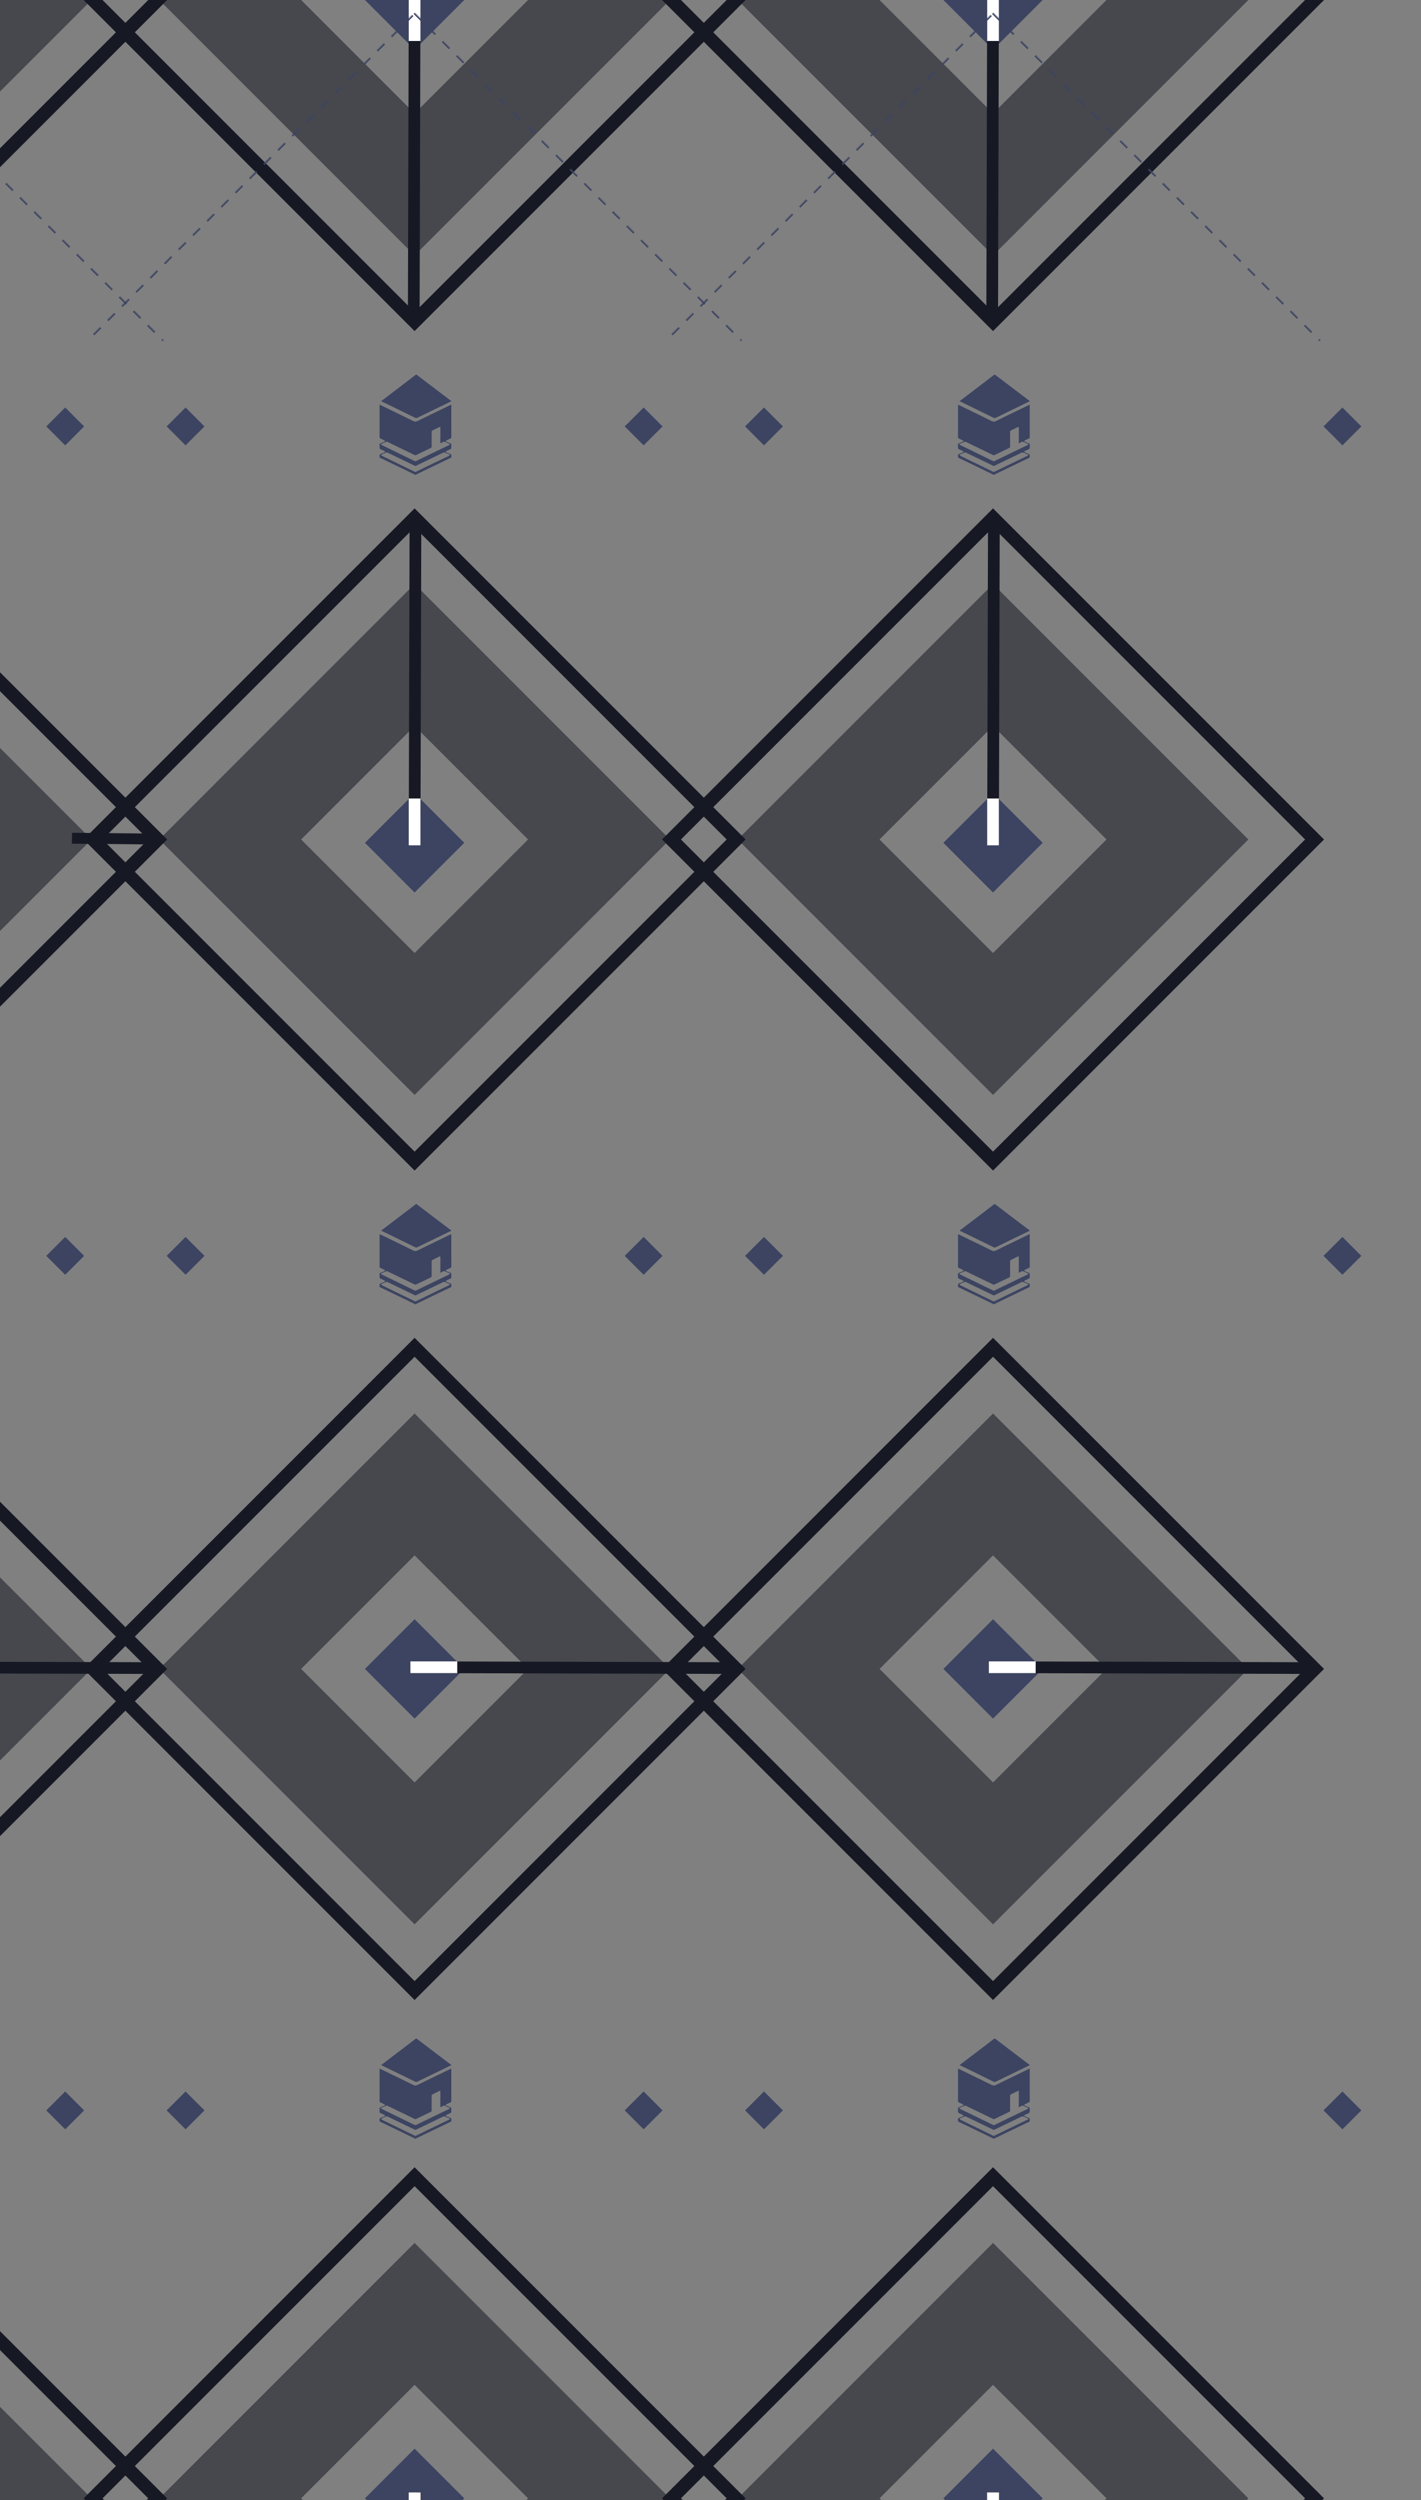 <?xml version="1.0" encoding="UTF-8"?>
<svg width="850px" height="1495px" viewBox="0 0 850 1495" version="1.1" xmlns="http://www.w3.org/2000/svg" xmlns:xlink="http://www.w3.org/1999/xlink">
    <rect x="0" y="0" width="850" height="1495" fill="#808080" stroke="none"/>
    <title>innovohydepark-bg-pattern-repeat-vertical-blue</title>
    <defs>
        <rect id="path-1" x="73" y="1080" width="350" height="350"></rect>
        <mask id="mask-2" maskContentUnits="userSpaceOnUse" maskUnits="objectBoundingBox" x="0" y="0" width="350" height="350" fill="white">
            <use xlink:href="#path-1"></use>
        </mask>
        <rect id="path-3" x="73" y="569" width="350" height="350"></rect>
        <mask id="mask-4" maskContentUnits="userSpaceOnUse" maskUnits="objectBoundingBox" x="0" y="0" width="350" height="350" fill="white">
            <use xlink:href="#path-3"></use>
        </mask>
        <rect id="path-5" x="73" y="73" width="350" height="350"></rect>
        <mask id="mask-6" maskContentUnits="userSpaceOnUse" maskUnits="objectBoundingBox" x="0" y="0" width="350" height="350" fill="white">
            <use xlink:href="#path-5"></use>
        </mask>
        <rect id="path-7" x="73" y="1080" width="350" height="350"></rect>
        <mask id="mask-8" maskContentUnits="userSpaceOnUse" maskUnits="objectBoundingBox" x="0" y="0" width="350" height="350" fill="white">
            <use xlink:href="#path-7"></use>
        </mask>
        <rect id="path-9" x="73" y="1080" width="350" height="350"></rect>
        <mask id="mask-10" maskContentUnits="userSpaceOnUse" maskUnits="objectBoundingBox" x="0" y="0" width="350" height="350" fill="white">
            <use xlink:href="#path-9"></use>
        </mask>
        <rect id="path-11" x="73" y="569" width="350" height="350"></rect>
        <mask id="mask-12" maskContentUnits="userSpaceOnUse" maskUnits="objectBoundingBox" x="0" y="0" width="350" height="350" fill="white">
            <use xlink:href="#path-11"></use>
        </mask>
        <rect id="path-13" x="73" y="73" width="350" height="350"></rect>
        <mask id="mask-14" maskContentUnits="userSpaceOnUse" maskUnits="objectBoundingBox" x="0" y="0" width="350" height="350" fill="white">
            <use xlink:href="#path-13"></use>
        </mask>
        <rect id="path-15" x="73" y="1080" width="350" height="350"></rect>
        <mask id="mask-16" maskContentUnits="userSpaceOnUse" maskUnits="objectBoundingBox" x="0" y="0" width="350" height="350" fill="white">
            <use xlink:href="#path-15"></use>
        </mask>
        <rect id="path-17" x="73" y="1080" width="350" height="350"></rect>
        <mask id="mask-18" maskContentUnits="userSpaceOnUse" maskUnits="objectBoundingBox" x="0" y="0" width="350" height="350" fill="white">
            <use xlink:href="#path-17"></use>
        </mask>
        <rect id="path-19" x="73" y="569" width="350" height="350"></rect>
        <mask id="mask-20" maskContentUnits="userSpaceOnUse" maskUnits="objectBoundingBox" x="0" y="0" width="350" height="350" fill="white">
            <use xlink:href="#path-19"></use>
        </mask>
        <rect id="path-21" x="73" y="73" width="350" height="350"></rect>
        <mask id="mask-22" maskContentUnits="userSpaceOnUse" maskUnits="objectBoundingBox" x="0" y="0" width="350" height="350" fill="white">
            <use xlink:href="#path-21"></use>
        </mask>
        <rect id="path-23" x="73" y="1080" width="350" height="350"></rect>
        <mask id="mask-24" maskContentUnits="userSpaceOnUse" maskUnits="objectBoundingBox" x="0" y="0" width="350" height="350" fill="white">
            <use xlink:href="#path-23"></use>
        </mask>
    </defs>
    <g id="innovohydepark-bg-pattern-repeat-vertical-blue" stroke="none" stroke-width="1" fill="none" fill-rule="evenodd">
        <g id="Group-5" transform="translate(-0, -1487)">
            <g id="Group-3">
                <use id="Rectangle-Copy-4" stroke="#F7D07C" mask="url(#mask-2)" stroke-width="2" stroke-dasharray="6" transform="translate(248, 1255) rotate(45) translate(-248, -1255) " xlink:href="#path-1"></use>
                <path d="M248,1376.691 L358.308,1487 L248,1597.309 L137.69,1487 L248,1376.691 Z" id="Combined-Shape" stroke-opacity="0.54" stroke="#161924" stroke-width="60"></path>
                <rect id="Rectangle-Copy-7" fill="#3C4462" transform="translate(248, 1487) rotate(45) translate(-248, -1487) " x="227" y="1466" width="42" height="42"></rect>
                <rect id="Rectangle-Copy-2" stroke="#161924" stroke-width="8" transform="translate(248, 1487) rotate(45) translate(-248, -1487) " x="112" y="1351" width="272" height="272"></rect>
                <g id="Group" transform="translate(248, 1581) rotate(180) translate(-248, -1581) translate(247, 1487)">
                    <polygon id="Line-Copy-5" fill="#161924" fill-rule="nonzero" points="-1.991 -3.009 5.009 -2.991 4.491 191.509 -2.509 191.491"></polygon>
                    <line x1="1" y1="167" x2="1" y2="188" id="Line-Copy-4" stroke="#FFFFFF" stroke-width="7" stroke-linecap="square"></line>
                </g>
            </g>
            <g id="Group-3" transform="translate(0, 1494)">
                <use id="Rectangle-Copy-3" stroke="#3C4462" mask="url(#mask-4)" stroke-width="2" stroke-dasharray="6" transform="translate(248, 744) rotate(45) translate(-248, -744) " xlink:href="#path-3"></use>
                <use id="Rectangle-Copy-15" stroke="#3C4462" mask="url(#mask-6)" stroke-width="2" stroke-dasharray="6" transform="translate(248, 248) rotate(45) translate(-248, -248) " xlink:href="#path-5"></use>
                <path d="M247.999,880.69 L358.309,991 L248,1101.308 L137.691,991 L247.999,880.69 Z" id="Combined-Shape" stroke-opacity="0.54" stroke="#161924" stroke-width="60"></path>
                <rect id="Rectangle-Copy" stroke="#161924" stroke-width="8" transform="translate(248, 991) rotate(45) translate(-248, -991) " x="112" y="855" width="272" height="272"></rect>
                <rect id="Rectangle-Copy-5" fill="#3C4462" transform="translate(248, 991) rotate(45) translate(-248, -991) " x="227" y="970" width="42" height="42"></rect>
                <g id="Group-2" transform="translate(343, 990) rotate(90) translate(-343, -990) translate(342, 896)">
                    <polygon id="Line-Copy-2" fill="#161924" fill-rule="nonzero" points="-1.991 -3.009 5.009 -2.991 4.491 191.509 -2.509 191.491"></polygon>
                    <line x1="1" y1="167" x2="1" y2="188" id="Line-Copy-3" stroke="#FFFFFF" stroke-width="7" stroke-linecap="square"></line>
                </g>
                <path d="M227.061,731 C227.659,731.28 228.206,731.529 228.747,731.791 C230.999,732.882 233.25,733.975 235.5,735.07 C239.394,736.967 243.306,738.831 247.169,740.791 C248.104,741.265 248.803,741.261 249.734,740.79 C253.336,738.97 256.989,737.25 260.62,735.488 C263.641,734.022 266.658,732.547 269.679,731.079 C269.747,731.046 269.83,731.044 269.957,731.016 L269.957,731.819 L269.957,731.819 C269.959,737.896 269.96,743.972 269.962,750.049 C269.962,750.214 270.013,750.389 269.971,750.541 C269.916,750.737 269.84,751.006 269.69,751.083 C268.783,751.551 267.849,751.966 266.935,752.418 C266.797,752.486 266.65,752.647 266.625,752.786 C266.609,752.873 266.795,753.045 266.925,753.101 C267.739,753.458 268.558,753.806 269.386,754.131 C269.812,754.299 270.05,754.491 269.98,755.032 C269.9,755.648 269.997,756.285 269.961,756.91 C269.95,757.11 269.81,757.393 269.646,757.478 C268.74,757.944 267.805,758.354 266.889,758.802 C266.766,758.863 266.597,759.052 266.619,759.138 C266.656,759.278 266.81,759.429 266.952,759.492 C267.827,759.876 268.709,760.246 269.596,760.601 C269.908,760.725 270.025,760.903 269.977,761.241 C269.938,761.516 269.924,761.81 269.98,762.079 C270.062,762.473 269.887,762.649 269.566,762.803 C265.927,764.546 262.292,766.294 258.658,768.046 C255.453,769.59 252.252,771.139 249.05,772.689 C248.845,772.789 248.651,772.912 248.495,773 C246.949,772.245 245.429,771.499 243.906,770.76 C240.837,769.271 237.767,767.787 234.696,766.302 C232.31,765.148 229.927,763.988 227.532,762.851 C227.144,762.667 226.94,762.457 227.06,762.02 C227.068,761.989 227.071,761.952 227.064,761.922 C226.821,760.966 227.292,760.53 228.159,760.277 C228.819,760.084 229.445,759.769 230.076,759.485 C230.205,759.427 230.384,759.253 230.369,759.16 C230.347,759.023 230.196,758.863 230.058,758.795 C229.159,758.35 228.24,757.943 227.349,757.483 C227.194,757.403 227.064,757.131 227.055,756.941 C227.022,756.25 227.076,755.554 227.034,754.864 C227.013,754.515 227.131,754.347 227.425,754.224 C228.277,753.869 229.129,753.514 229.97,753.136 C230.127,753.065 230.236,752.891 230.367,752.764 C230.237,752.639 230.127,752.473 229.973,752.395 C229.089,751.952 228.189,751.542 227.311,751.089 C227.175,751.019 227.043,750.786 227.043,750.628 C227.037,748.978 227.069,747.328 227.07,745.678 C227.072,741.088 227.065,736.498 227.061,731.908 L227.061,731 L227.061,731 Z M265.233,759.626 C263.548,760.416 261.881,761.245 260.205,762.055 C256.396,763.896 252.587,765.737 248.77,767.558 C248.585,767.646 248.281,767.625 248.09,767.534 C246.454,766.759 244.832,765.953 243.203,765.163 C239.396,763.317 235.59,761.469 231.773,759.644 C231.541,759.533 231.185,759.532 230.94,759.623 C230.138,759.922 229.355,760.274 228.578,760.633 C228.331,760.747 228.123,760.946 227.897,761.107 C228.111,761.275 228.304,761.486 228.543,761.605 C230.342,762.497 232.149,763.371 233.954,764.249 C238.292,766.36 242.631,768.47 246.97,770.579 C247.455,770.815 247.945,771.043 248.42,771.268 C248.584,771.21 248.712,771.178 248.828,771.121 C250.308,770.402 251.783,769.675 253.263,768.958 C256.938,767.176 260.613,765.395 264.29,763.619 C265.801,762.889 267.322,762.179 268.831,761.447 C268.942,761.393 269.089,761.21 269.067,761.13 C269.025,760.984 268.895,760.813 268.758,760.752 C267.854,760.35 266.947,759.955 266.023,759.606 C265.792,759.518 265.455,759.522 265.233,759.626 Z M262.861,744.358 C261.422,745.054 259.985,745.753 258.567,746.49 C258.384,746.585 258.215,746.903 258.213,747.118 C258.198,750.156 258.219,753.194 258.209,756.232 C258.208,756.412 258.06,756.665 257.905,756.757 C257.44,757.033 256.938,757.247 256.449,757.483 C253.883,758.723 251.319,759.967 248.745,761.189 C248.573,761.271 248.295,761.244 248.11,761.165 C247.566,760.931 247.046,760.641 246.512,760.383 C241.577,757.991 236.641,755.599 231.701,753.218 C231.528,753.134 231.267,753.096 231.097,753.163 C230.103,753.558 229.12,753.985 228.142,754.42 C228.033,754.469 227.915,754.639 227.916,754.751 C227.917,754.863 228.042,755.005 228.15,755.076 C228.298,755.174 228.486,755.208 228.648,755.286 C232.649,757.226 236.65,759.166 240.649,761.111 L245.619,763.538 C246.448,763.941 247.278,764.343 248.109,764.741 C248.3,764.833 248.611,764.829 248.804,764.737 C250.721,763.827 252.624,762.887 254.534,761.96 C257.602,760.47 260.669,758.979 263.741,757.498 C265.431,756.684 267.133,755.895 268.822,755.08 C268.941,755.022 269.091,754.818 269.067,754.721 C269.034,754.582 268.875,754.431 268.733,754.367 C267.845,753.971 266.942,753.609 266.057,753.209 C265.736,753.064 265.473,753.088 265.171,753.254 C264.625,753.553 264.06,753.817 263.446,754.125 C263.416,753.996 263.39,753.934 263.39,753.873 C263.398,752.487 263.412,751.101 263.419,749.715 C263.426,748.08 263.429,746.445 263.43,744.811 C263.43,744.364 263.22,744.185 262.861,744.358 Z M249.29,713.144 C253.285,716.193 257.288,719.233 261.293,722.27 C264.141,724.43 266.995,726.581 269.845,728.739 C269.893,728.774 269.925,728.832 270,728.923 C269.302,729.269 268.638,729.602 267.971,729.926 C264.734,731.498 261.495,733.068 258.257,734.637 C255.401,736.022 252.538,737.392 249.694,738.801 C249.197,739.047 248.824,739.077 248.306,738.821 C243.726,736.551 239.13,734.316 234.535,732.077 C232.456,731.064 230.37,730.066 228.288,729.06 C228.206,729.02 228.131,728.963 228,728.881 C228.765,728.303 229.49,727.758 230.212,727.209 C234.875,723.661 239.539,720.113 244.2,716.562 C245.693,715.426 247.186,714.289 248.666,713.135 C248.909,712.946 249.05,712.961 249.29,713.144 Z" id="Combined-Shape" fill="#3C4462"></path>
                <path d="M227.061,235 C227.659,235.28 228.206,235.529 228.747,235.791 C230.999,236.882 233.25,237.975 235.5,239.07 C239.394,240.967 243.306,242.831 247.169,244.791 C248.104,245.265 248.803,245.261 249.734,244.79 C253.336,242.97 256.989,241.25 260.62,239.488 C263.641,238.022 266.658,236.547 269.679,235.079 C269.747,235.046 269.83,235.044 269.957,235.016 L269.957,235.819 L269.957,235.819 C269.959,241.896 269.96,247.972 269.962,254.049 C269.962,254.214 270.013,254.389 269.971,254.541 C269.916,254.737 269.84,255.006 269.69,255.083 C268.783,255.551 267.849,255.966 266.935,256.418 C266.797,256.486 266.65,256.647 266.625,256.786 C266.609,256.873 266.795,257.045 266.925,257.101 C267.739,257.458 268.558,257.806 269.386,258.131 C269.812,258.299 270.05,258.491 269.98,259.032 C269.9,259.648 269.997,260.285 269.961,260.91 C269.95,261.11 269.81,261.393 269.646,261.478 C268.74,261.944 267.805,262.354 266.889,262.802 C266.766,262.863 266.597,263.052 266.619,263.138 C266.656,263.278 266.81,263.429 266.952,263.492 C267.827,263.876 268.709,264.246 269.596,264.601 C269.908,264.725 270.025,264.903 269.977,265.241 C269.938,265.516 269.924,265.81 269.98,266.079 C270.062,266.473 269.887,266.649 269.566,266.803 C265.927,268.546 262.292,270.294 258.658,272.046 C255.453,273.59 252.252,275.139 249.05,276.689 C248.845,276.789 248.651,276.912 248.495,277 C246.949,276.245 245.429,275.499 243.906,274.76 C240.837,273.271 237.767,271.787 234.696,270.302 C232.31,269.148 229.927,267.988 227.532,266.851 C227.144,266.667 226.94,266.457 227.06,266.02 C227.068,265.989 227.071,265.952 227.064,265.922 C226.821,264.966 227.292,264.53 228.159,264.277 C228.819,264.084 229.445,263.769 230.076,263.485 C230.205,263.427 230.384,263.253 230.369,263.16 C230.347,263.023 230.196,262.863 230.058,262.795 C229.159,262.35 228.24,261.943 227.349,261.483 C227.194,261.403 227.064,261.131 227.055,260.941 C227.022,260.25 227.076,259.554 227.034,258.864 C227.013,258.515 227.131,258.347 227.425,258.224 C228.277,257.869 229.129,257.514 229.97,257.136 C230.127,257.065 230.236,256.891 230.367,256.764 C230.237,256.639 230.127,256.473 229.973,256.395 C229.089,255.952 228.189,255.542 227.311,255.089 C227.175,255.019 227.043,254.786 227.043,254.628 C227.037,252.978 227.069,251.328 227.07,249.678 C227.072,245.088 227.065,240.498 227.061,235.908 L227.061,235 L227.061,235 Z M265.233,263.626 C263.548,264.416 261.881,265.245 260.205,266.055 C256.396,267.896 252.587,269.737 248.77,271.558 C248.585,271.646 248.281,271.625 248.09,271.534 C246.454,270.759 244.832,269.953 243.203,269.163 C239.396,267.317 235.59,265.469 231.773,263.644 C231.541,263.533 231.185,263.532 230.94,263.623 C230.138,263.922 229.355,264.274 228.578,264.633 C228.331,264.747 228.123,264.946 227.897,265.107 C228.111,265.275 228.304,265.486 228.543,265.605 C230.342,266.497 232.149,267.371 233.954,268.249 C238.292,270.36 242.631,272.47 246.97,274.579 C247.455,274.815 247.945,275.043 248.42,275.268 C248.584,275.21 248.712,275.178 248.828,275.121 C250.308,274.402 251.783,273.675 253.263,272.958 C256.938,271.176 260.613,269.395 264.29,267.619 C265.801,266.889 267.322,266.179 268.831,265.447 C268.942,265.393 269.089,265.21 269.067,265.13 C269.025,264.984 268.895,264.813 268.758,264.752 C267.854,264.35 266.947,263.955 266.023,263.606 C265.792,263.518 265.455,263.522 265.233,263.626 Z M262.861,248.358 C261.422,249.054 259.985,249.753 258.567,250.49 C258.384,250.585 258.215,250.903 258.213,251.118 C258.198,254.156 258.219,257.194 258.209,260.232 C258.208,260.412 258.06,260.665 257.905,260.757 C257.44,261.033 256.938,261.247 256.449,261.483 C253.883,262.723 251.319,263.967 248.745,265.189 C248.573,265.271 248.295,265.244 248.11,265.165 C247.566,264.931 247.046,264.641 246.512,264.383 C241.577,261.991 236.641,259.599 231.701,257.218 C231.528,257.134 231.267,257.096 231.097,257.163 C230.103,257.558 229.12,257.985 228.142,258.42 C228.033,258.469 227.915,258.639 227.916,258.751 C227.917,258.863 228.042,259.005 228.15,259.076 C228.298,259.174 228.486,259.208 228.648,259.286 C232.649,261.226 236.65,263.166 240.649,265.111 L245.619,267.538 C246.448,267.941 247.278,268.343 248.109,268.741 C248.3,268.833 248.611,268.829 248.804,268.737 C250.721,267.827 252.624,266.887 254.534,265.96 C257.602,264.47 260.669,262.979 263.741,261.498 C265.431,260.684 267.133,259.895 268.822,259.08 C268.941,259.022 269.091,258.818 269.067,258.721 C269.034,258.582 268.875,258.431 268.733,258.367 C267.845,257.971 266.942,257.609 266.057,257.209 C265.736,257.064 265.473,257.088 265.171,257.254 C264.625,257.553 264.06,257.817 263.446,258.125 C263.416,257.996 263.39,257.934 263.39,257.873 C263.398,256.487 263.412,255.101 263.419,253.715 C263.426,252.08 263.429,250.445 263.43,248.811 C263.43,248.364 263.22,248.185 262.861,248.358 Z M249.29,217.144 C253.285,220.193 257.288,223.233 261.293,226.27 C264.141,228.43 266.995,230.581 269.845,232.739 C269.893,232.774 269.925,232.832 270,232.923 C269.302,233.269 268.638,233.602 267.971,233.926 C264.734,235.498 261.495,237.068 258.257,238.637 C255.401,240.022 252.538,241.392 249.694,242.801 C249.197,243.047 248.824,243.077 248.306,242.821 C243.726,240.551 239.13,238.316 234.535,236.077 C232.456,235.064 230.37,234.066 228.288,233.06 C228.206,233.02 228.131,232.963 228,232.881 C228.765,232.303 229.49,231.758 230.212,231.209 C234.875,227.661 239.539,224.113 244.2,220.562 C245.693,219.426 247.186,218.289 248.666,217.135 C248.909,216.946 249.05,216.961 249.29,217.144 Z" id="Combined-Shape-Copy-2" fill="#3C4462"></path>
                <rect id="Rectangle-Copy-9" fill="#3C4462" transform="translate(457, 744) rotate(45) translate(-457, -744) " x="449" y="736" width="16" height="16"></rect>
                <rect id="Rectangle-Copy-16" fill="#3C4462" transform="translate(457, 248) rotate(45) translate(-457, -248) " x="449" y="240" width="16" height="16"></rect>
                <rect id="Rectangle-Copy-14" fill="#3C4462" transform="translate(39, 744) rotate(45) translate(-39, -744) " x="31" y="736" width="16" height="16"></rect>
                <rect id="Rectangle-Copy-17" fill="#3C4462" transform="translate(39, 248) rotate(45) translate(-39, -248) " x="31" y="240" width="16" height="16"></rect>
                <use id="Rectangle-Copy-4" stroke="#3C4462" mask="url(#mask-8)" stroke-width="2" stroke-dasharray="6" transform="translate(248, 1255) rotate(45) translate(-248, -1255) " xlink:href="#path-7"></use>
                <rect id="Rectangle" stroke="#161924" stroke-width="8" transform="translate(248, 495) rotate(45) translate(-248, -495) " x="112" y="359" width="272" height="272"></rect>
                <path d="M248,384.691 L358.308,495 L248,605.309 L137.69,495 L248,384.691 Z" id="Combined-Shape" stroke-opacity="0.54" stroke="#161924" stroke-width="60"></path>
                <path d="M227.061,1230 C227.659,1230.28 228.206,1230.529 228.747,1230.791 C230.999,1231.882 233.25,1232.975 235.5,1234.07 C239.394,1235.967 243.306,1237.831 247.169,1239.791 C248.104,1240.265 248.803,1240.261 249.734,1239.79 C253.336,1237.97 256.989,1236.25 260.62,1234.488 C263.641,1233.022 266.658,1231.547 269.679,1230.079 C269.747,1230.046 269.83,1230.044 269.957,1230.016 L269.957,1230.819 L269.957,1230.819 C269.959,1236.896 269.96,1242.972 269.962,1249.049 C269.962,1249.214 270.013,1249.389 269.971,1249.541 C269.916,1249.737 269.84,1250.006 269.69,1250.083 C268.783,1250.551 267.849,1250.966 266.935,1251.418 C266.797,1251.486 266.65,1251.647 266.625,1251.786 C266.609,1251.873 266.795,1252.045 266.925,1252.101 C267.739,1252.458 268.558,1252.806 269.386,1253.131 C269.812,1253.299 270.05,1253.491 269.98,1254.032 C269.9,1254.648 269.997,1255.285 269.961,1255.91 C269.95,1256.11 269.81,1256.393 269.646,1256.478 C268.74,1256.944 267.805,1257.354 266.889,1257.803 C266.766,1257.863 266.597,1258.052 266.619,1258.138 C266.656,1258.277 266.81,1258.429 266.952,1258.492 C267.827,1258.876 268.709,1259.246 269.596,1259.601 C269.908,1259.725 270.025,1259.903 269.977,1260.241 C269.938,1260.516 269.924,1260.81 269.98,1261.079 C270.062,1261.473 269.887,1261.649 269.566,1261.803 C265.927,1263.546 262.292,1265.294 258.658,1267.046 C255.453,1268.59 252.252,1270.139 249.05,1271.689 C248.845,1271.789 248.651,1271.912 248.495,1272 C246.949,1271.245 245.429,1270.499 243.906,1269.76 C240.837,1268.271 237.767,1266.787 234.696,1265.302 C232.31,1264.148 229.927,1262.988 227.532,1261.851 C227.144,1261.667 226.94,1261.457 227.06,1261.02 C227.068,1260.989 227.071,1260.952 227.064,1260.922 C226.821,1259.966 227.292,1259.53 228.159,1259.277 C228.819,1259.084 229.445,1258.769 230.076,1258.485 C230.205,1258.427 230.384,1258.253 230.369,1258.16 C230.347,1258.023 230.196,1257.863 230.058,1257.795 C229.159,1257.35 228.24,1256.943 227.349,1256.483 C227.194,1256.403 227.064,1256.131 227.055,1255.941 C227.022,1255.25 227.076,1254.554 227.034,1253.864 C227.013,1253.515 227.131,1253.347 227.425,1253.224 C228.277,1252.869 229.129,1252.514 229.97,1252.136 C230.127,1252.065 230.236,1251.891 230.367,1251.764 C230.237,1251.639 230.127,1251.473 229.973,1251.395 C229.089,1250.952 228.189,1250.542 227.311,1250.089 C227.175,1250.019 227.043,1249.786 227.043,1249.628 C227.037,1247.978 227.069,1246.328 227.07,1244.678 C227.072,1240.088 227.065,1235.498 227.061,1230.908 L227.061,1230 L227.061,1230 Z M265.233,1258.626 C263.548,1259.416 261.881,1260.245 260.205,1261.055 C256.396,1262.896 252.587,1264.737 248.77,1266.558 C248.585,1266.646 248.281,1266.625 248.09,1266.534 C246.454,1265.759 244.832,1264.953 243.203,1264.163 C239.396,1262.317 235.59,1260.469 231.773,1258.644 C231.541,1258.533 231.185,1258.532 230.94,1258.623 C230.138,1258.921 229.355,1259.274 228.578,1259.633 C228.331,1259.747 228.123,1259.946 227.897,1260.107 C228.111,1260.275 228.304,1260.486 228.543,1260.605 C230.342,1261.497 232.149,1262.371 233.954,1263.249 C238.292,1265.36 242.631,1267.47 246.97,1269.579 C247.455,1269.815 247.945,1270.043 248.42,1270.268 C248.584,1270.21 248.712,1270.178 248.828,1270.121 C250.308,1269.402 251.783,1268.675 253.263,1267.958 C256.938,1266.176 260.613,1264.395 264.29,1262.619 C265.801,1261.889 267.322,1261.179 268.831,1260.447 C268.942,1260.393 269.089,1260.21 269.067,1260.13 C269.025,1259.984 268.895,1259.813 268.758,1259.752 C267.854,1259.35 266.947,1258.955 266.023,1258.606 C265.792,1258.518 265.455,1258.522 265.233,1258.626 Z M262.861,1243.358 C261.422,1244.054 259.985,1244.753 258.567,1245.49 C258.384,1245.585 258.215,1245.903 258.213,1246.118 C258.198,1249.156 258.219,1252.194 258.209,1255.232 C258.208,1255.412 258.06,1255.665 257.905,1255.757 C257.44,1256.033 256.938,1256.247 256.449,1256.483 C253.883,1257.723 251.319,1258.967 248.745,1260.189 C248.573,1260.271 248.295,1260.244 248.11,1260.165 C247.566,1259.931 247.046,1259.641 246.512,1259.383 C241.577,1256.991 236.641,1254.599 231.701,1252.218 C231.528,1252.134 231.267,1252.096 231.097,1252.163 C230.103,1252.558 229.12,1252.985 228.142,1253.42 C228.033,1253.469 227.915,1253.639 227.916,1253.751 C227.917,1253.863 228.042,1254.005 228.15,1254.076 C228.298,1254.174 228.486,1254.208 228.648,1254.286 C232.649,1256.226 236.65,1258.166 240.649,1260.111 L245.619,1262.538 C246.448,1262.941 247.278,1263.343 248.109,1263.741 C248.3,1263.833 248.611,1263.829 248.804,1263.737 C250.721,1262.827 252.624,1261.887 254.534,1260.96 C257.602,1259.47 260.669,1257.979 263.741,1256.498 C265.431,1255.684 267.133,1254.895 268.822,1254.08 C268.941,1254.022 269.091,1253.818 269.067,1253.721 C269.034,1253.582 268.875,1253.431 268.733,1253.367 C267.845,1252.971 266.942,1252.609 266.057,1252.209 C265.736,1252.064 265.473,1252.088 265.171,1252.254 C264.625,1252.553 264.06,1252.817 263.446,1253.125 C263.416,1252.996 263.39,1252.934 263.39,1252.873 C263.398,1251.487 263.412,1250.101 263.419,1248.715 C263.426,1247.08 263.429,1245.445 263.43,1243.811 C263.43,1243.364 263.22,1243.185 262.861,1243.358 Z M249.29,1212.144 C253.285,1215.193 257.288,1218.233 261.293,1221.27 C264.141,1223.43 266.995,1225.581 269.845,1227.739 C269.893,1227.774 269.925,1227.832 270,1227.923 C269.302,1228.269 268.638,1228.602 267.971,1228.926 C264.734,1230.498 261.495,1232.068 258.257,1233.637 C255.401,1235.022 252.538,1236.392 249.694,1237.801 C249.197,1238.047 248.824,1238.077 248.306,1237.821 C243.726,1235.551 239.13,1233.316 234.535,1231.077 C232.456,1230.064 230.37,1229.066 228.288,1228.06 C228.206,1228.02 228.131,1227.963 228,1227.881 C228.765,1227.303 229.49,1226.758 230.212,1226.209 C234.875,1222.661 239.539,1219.113 244.2,1215.562 C245.693,1214.426 247.186,1213.289 248.666,1212.135 C248.909,1211.946 249.05,1211.961 249.29,1212.144 Z" id="Combined-Shape-Copy" fill="#3C4462"></path>
                <path d="M248,1376.691 L358.308,1487 L248,1597.309 L137.69,1487 L248,1376.691 Z" id="Combined-Shape" stroke-opacity="0.54" stroke="#161924" stroke-width="60"></path>
                <rect id="Rectangle-Copy-6" fill="#3C4462" transform="translate(248, 497) rotate(45) translate(-248, -497) " x="227" y="476" width="42" height="42"></rect>
                <rect id="Rectangle-Copy-7" fill="#3C4462" transform="translate(248, 1487) rotate(45) translate(-248, -1487) " x="227" y="1466" width="42" height="42"></rect>
                <rect id="Rectangle-Copy-8" fill="#3C4462" transform="translate(457, 1255) rotate(45) translate(-457, -1255) " x="449" y="1247" width="16" height="16"></rect>
                <rect id="Rectangle-Copy-13" fill="#3C4462" transform="translate(39, 1255) rotate(45) translate(-39, -1255) " x="31" y="1247" width="16" height="16"></rect>
                <rect id="Rectangle-Copy-2" stroke="#161924" stroke-width="8" transform="translate(248, 1487) rotate(45) translate(-248, -1487) " x="112" y="1351" width="272" height="272"></rect>
                <polygon id="Line" fill="#161924" fill-rule="nonzero" points="245.009 303.991 252.009 304.009 251.491 498.509 244.491 498.491"></polygon>
                <line x1="248" y1="474" x2="248" y2="495" id="Line-Copy" stroke="#FFFFFF" stroke-width="7" stroke-linecap="square"></line>
                <g id="Group" transform="translate(248, 1581) rotate(180) translate(-248, -1581) translate(247, 1487)" stroke-linecap="square" stroke-width="7">
                    <line x1="1.5" y1="0.5" x2="1" y2="188" id="Line-Copy-5" stroke="#F6D07B"></line>
                    <line x1="1" y1="167" x2="1" y2="188" id="Line-Copy-4" stroke="#FFFFFF"></line>
                </g>
            </g>
        </g>
        <g id="Group-5-Copy" transform="translate(-346, -1487)">
            <g id="Group-3">
                <use id="Rectangle-Copy-4" stroke="#F7D07C" mask="url(#mask-10)" stroke-width="2" stroke-dasharray="6" transform="translate(248, 1255) rotate(45) translate(-248, -1255) " xlink:href="#path-9"></use>
                <path d="M248,1376.691 L358.308,1487 L248,1597.309 L137.69,1487 L248,1376.691 Z" id="Combined-Shape" stroke-opacity="0.54" stroke="#161924" stroke-width="60"></path>
                <rect id="Rectangle-Copy-2" stroke="#161924" stroke-width="8" transform="translate(248, 1487) rotate(45) translate(-248, -1487) " x="112" y="1351" width="272" height="272"></rect>
            </g>
            <g id="Group-3" transform="translate(0, 1494)">
                <use id="Rectangle-Copy-3" stroke="#3C4462" mask="url(#mask-12)" stroke-width="2" stroke-dasharray="6" transform="translate(248, 744) rotate(45) translate(-248, -744) " xlink:href="#path-11"></use>
                <use id="Rectangle-Copy-15" stroke="#3C4462" mask="url(#mask-14)" stroke-width="2" stroke-dasharray="6" transform="translate(248, 248) rotate(45) translate(-248, -248) " xlink:href="#path-13"></use>
                <path d="M247.999,880.69 L358.309,991 L248,1101.308 L137.691,991 L247.999,880.69 Z" id="Combined-Shape" stroke-opacity="0.54" stroke="#161924" stroke-width="60"></path>
                <rect id="Rectangle-Copy" stroke="#161924" stroke-width="8" transform="translate(248, 991) rotate(45) translate(-248, -991) " x="112" y="855" width="272" height="272"></rect>
                <g id="Group-2" transform="translate(343, 990) rotate(90) translate(-343, -990) translate(342, 896)" fill="#161924" fill-rule="nonzero">
                    <polygon id="Line-Copy-2" points="-1.991 -3.009 5.009 -2.991 4.491 191.509 -2.509 191.491"></polygon>
                </g>
                <rect id="Rectangle-Copy-9" fill="#3C4462" transform="translate(457, 744) rotate(45) translate(-457, -744) " x="449" y="736" width="16" height="16"></rect>
                <rect id="Rectangle-Copy-16" fill="#3C4462" transform="translate(457, 248) rotate(45) translate(-457, -248) " x="449" y="240" width="16" height="16"></rect>
                <use id="Rectangle-Copy-4" stroke="#3C4462" mask="url(#mask-16)" stroke-width="2" stroke-dasharray="6" transform="translate(248, 1255) rotate(45) translate(-248, -1255) " xlink:href="#path-15"></use>
                <rect id="Rectangle" stroke="#161924" stroke-width="8" transform="translate(248, 495) rotate(45) translate(-248, -495) " x="112" y="359" width="272" height="272"></rect>
                <rect id="Rectangle-Copy-10" stroke-opacity="0.54" stroke="#161924" stroke-width="60" transform="translate(248, 495) rotate(45) translate(-248, -495) " x="170" y="417" width="156" height="156"></rect>
                <polygon id="Line-2-Copy" fill="#161924" fill-rule="nonzero" points="389 497.513 389.1 491 438 491.487 437.9 498"></polygon>
                <path d="M248,1376.691 L358.308,1487 L248,1597.309 L137.69,1487 L248,1376.691 Z" id="Combined-Shape" stroke-opacity="0.54" stroke="#161924" stroke-width="60"></path>
                <rect id="Rectangle-Copy-8" fill="#3C4462" transform="translate(457, 1255) rotate(45) translate(-457, -1255) " x="449" y="1247" width="16" height="16"></rect>
                <rect id="Rectangle-Copy-2" stroke="#161924" stroke-width="8" transform="translate(248, 1487) rotate(45) translate(-248, -1487) " x="112" y="1351" width="272" height="272"></rect>
            </g>
        </g>
        <g id="Group-5-Copy-2" transform="translate(346, -1487)">
            <g id="Group-3">
                <use id="Rectangle-Copy-4" stroke="#F7D07C" mask="url(#mask-18)" stroke-width="2" stroke-dasharray="6" transform="translate(248, 1255) rotate(45) translate(-248, -1255) " xlink:href="#path-17"></use>
                <path d="M248,1376.691 L358.308,1487 L248,1597.309 L137.69,1487 L248,1376.691 Z" id="Combined-Shape" stroke-opacity="0.54" stroke="#161924" stroke-width="60"></path>
                <rect id="Rectangle-Copy-7" fill="#3C4462" transform="translate(248, 1487) rotate(45) translate(-248, -1487) " x="227" y="1466" width="42" height="42"></rect>
                <rect id="Rectangle-Copy-2" stroke="#161924" stroke-width="8" transform="translate(248, 1487) rotate(45) translate(-248, -1487) " x="112" y="1351" width="272" height="272"></rect>
                <g id="Group" transform="translate(248, 1581) rotate(180) translate(-248, -1581) translate(247, 1487)">
                    <polygon id="Line-Copy-5" fill="#161924" fill-rule="nonzero" points="-1.991 -3.009 5.009 -2.991 4.491 191.509 -2.509 191.491"></polygon>
                    <line x1="1" y1="167" x2="1" y2="188" id="Line-Copy-4" stroke="#FFFFFF" stroke-width="7" stroke-linecap="square"></line>
                </g>
            </g>
            <g id="Group-3" transform="translate(0, 1494)">
                <use id="Rectangle-Copy-3" stroke="#3C4462" mask="url(#mask-20)" stroke-width="2" stroke-dasharray="6" transform="translate(248, 744) rotate(45) translate(-248, -744) " xlink:href="#path-19"></use>
                <use id="Rectangle-Copy-15" stroke="#3C4462" mask="url(#mask-22)" stroke-width="2" stroke-dasharray="6" transform="translate(248, 248) rotate(45) translate(-248, -248) " xlink:href="#path-21"></use>
                <path d="M247.999,880.69 L358.309,991 L248,1101.308 L137.691,991 L247.999,880.69 Z" id="Combined-Shape" stroke-opacity="0.54" stroke="#161924" stroke-width="60"></path>
                <rect id="Rectangle-Copy" stroke="#161924" stroke-width="8" transform="translate(248, 991) rotate(45) translate(-248, -991) " x="112" y="855" width="272" height="272"></rect>
                <rect id="Rectangle-Copy-5" fill="#3C4462" transform="translate(248, 991) rotate(45) translate(-248, -991) " x="227" y="970" width="42" height="42"></rect>
                <g id="Group-2" transform="translate(343, 990) rotate(90) translate(-343, -990) translate(342, 896)">
                    <polygon id="Line-Copy-2" fill="#161924" fill-rule="nonzero" points="-1.991 -3.009 5.009 -2.991 4.491 191.509 -2.509 191.491"></polygon>
                    <line x1="1" y1="167" x2="1" y2="188" id="Line-Copy-3" stroke="#FFFFFF" stroke-width="7" stroke-linecap="square"></line>
                </g>
                <path d="M227.061,731 C227.659,731.28 228.206,731.529 228.747,731.791 C230.999,732.882 233.25,733.975 235.5,735.07 C239.394,736.967 243.306,738.831 247.169,740.791 C248.104,741.265 248.803,741.261 249.734,740.79 C253.336,738.97 256.989,737.25 260.62,735.488 C263.641,734.022 266.658,732.547 269.679,731.079 C269.747,731.046 269.83,731.044 269.957,731.016 L269.957,731.819 L269.957,731.819 C269.959,737.896 269.96,743.972 269.962,750.049 C269.962,750.214 270.013,750.389 269.971,750.541 C269.916,750.737 269.84,751.006 269.69,751.083 C268.783,751.551 267.849,751.966 266.935,752.418 C266.797,752.486 266.65,752.647 266.625,752.786 C266.609,752.873 266.795,753.045 266.925,753.101 C267.739,753.458 268.558,753.806 269.386,754.131 C269.812,754.299 270.05,754.491 269.98,755.032 C269.9,755.648 269.997,756.285 269.961,756.91 C269.95,757.11 269.81,757.393 269.646,757.478 C268.74,757.944 267.805,758.354 266.889,758.802 C266.766,758.863 266.597,759.052 266.619,759.138 C266.656,759.278 266.81,759.429 266.952,759.492 C267.827,759.876 268.709,760.246 269.596,760.601 C269.908,760.725 270.025,760.903 269.977,761.241 C269.938,761.516 269.924,761.81 269.98,762.079 C270.062,762.473 269.887,762.649 269.566,762.803 C265.927,764.546 262.292,766.294 258.658,768.046 C255.453,769.59 252.252,771.139 249.05,772.689 C248.845,772.789 248.651,772.912 248.495,773 C246.949,772.245 245.429,771.499 243.906,770.76 C240.837,769.271 237.767,767.787 234.696,766.302 C232.31,765.148 229.927,763.988 227.532,762.851 C227.144,762.667 226.94,762.457 227.06,762.02 C227.068,761.989 227.071,761.952 227.064,761.922 C226.821,760.966 227.292,760.53 228.159,760.277 C228.819,760.084 229.445,759.769 230.076,759.485 C230.205,759.427 230.384,759.253 230.369,759.16 C230.347,759.023 230.196,758.863 230.058,758.795 C229.159,758.35 228.24,757.943 227.349,757.483 C227.194,757.403 227.064,757.131 227.055,756.941 C227.022,756.25 227.076,755.554 227.034,754.864 C227.013,754.515 227.131,754.347 227.425,754.224 C228.277,753.869 229.129,753.514 229.97,753.136 C230.127,753.065 230.236,752.891 230.367,752.764 C230.237,752.639 230.127,752.473 229.973,752.395 C229.089,751.952 228.189,751.542 227.311,751.089 C227.175,751.019 227.043,750.786 227.043,750.628 C227.037,748.978 227.069,747.328 227.07,745.678 C227.072,741.088 227.065,736.498 227.061,731.908 L227.061,731 L227.061,731 Z M265.233,759.626 C263.548,760.416 261.881,761.245 260.205,762.055 C256.396,763.896 252.587,765.737 248.77,767.558 C248.585,767.646 248.281,767.625 248.09,767.534 C246.454,766.759 244.832,765.953 243.203,765.163 C239.396,763.317 235.59,761.469 231.773,759.644 C231.541,759.533 231.185,759.532 230.94,759.623 C230.138,759.922 229.355,760.274 228.578,760.633 C228.331,760.747 228.123,760.946 227.897,761.107 C228.111,761.275 228.304,761.486 228.543,761.605 C230.342,762.497 232.149,763.371 233.954,764.249 C238.292,766.36 242.631,768.47 246.97,770.579 C247.455,770.815 247.945,771.043 248.42,771.268 C248.584,771.21 248.712,771.178 248.828,771.121 C250.308,770.402 251.783,769.675 253.263,768.958 C256.938,767.176 260.613,765.395 264.29,763.619 C265.801,762.889 267.322,762.179 268.831,761.447 C268.942,761.393 269.089,761.21 269.067,761.13 C269.025,760.984 268.895,760.813 268.758,760.752 C267.854,760.35 266.947,759.955 266.023,759.606 C265.792,759.518 265.455,759.522 265.233,759.626 Z M262.861,744.358 C261.422,745.054 259.985,745.753 258.567,746.49 C258.384,746.585 258.215,746.903 258.213,747.118 C258.198,750.156 258.219,753.194 258.209,756.232 C258.208,756.412 258.06,756.665 257.905,756.757 C257.44,757.033 256.938,757.247 256.449,757.483 C253.883,758.723 251.319,759.967 248.745,761.189 C248.573,761.271 248.295,761.244 248.11,761.165 C247.566,760.931 247.046,760.641 246.512,760.383 C241.577,757.991 236.641,755.599 231.701,753.218 C231.528,753.134 231.267,753.096 231.097,753.163 C230.103,753.558 229.12,753.985 228.142,754.42 C228.033,754.469 227.915,754.639 227.916,754.751 C227.917,754.863 228.042,755.005 228.15,755.076 C228.298,755.174 228.486,755.208 228.648,755.286 C232.649,757.226 236.65,759.166 240.649,761.111 L245.619,763.538 C246.448,763.941 247.278,764.343 248.109,764.741 C248.3,764.833 248.611,764.829 248.804,764.737 C250.721,763.827 252.624,762.887 254.534,761.96 C257.602,760.47 260.669,758.979 263.741,757.498 C265.431,756.684 267.133,755.895 268.822,755.08 C268.941,755.022 269.091,754.818 269.067,754.721 C269.034,754.582 268.875,754.431 268.733,754.367 C267.845,753.971 266.942,753.609 266.057,753.209 C265.736,753.064 265.473,753.088 265.171,753.254 C264.625,753.553 264.06,753.817 263.446,754.125 C263.416,753.996 263.39,753.934 263.39,753.873 C263.398,752.487 263.412,751.101 263.419,749.715 C263.426,748.08 263.429,746.445 263.43,744.811 C263.43,744.364 263.22,744.185 262.861,744.358 Z M249.29,713.144 C253.285,716.193 257.288,719.233 261.293,722.27 C264.141,724.43 266.995,726.581 269.845,728.739 C269.893,728.774 269.925,728.832 270,728.923 C269.302,729.269 268.638,729.602 267.971,729.926 C264.734,731.498 261.495,733.068 258.257,734.637 C255.401,736.022 252.538,737.392 249.694,738.801 C249.197,739.047 248.824,739.077 248.306,738.821 C243.726,736.551 239.13,734.316 234.535,732.077 C232.456,731.064 230.37,730.066 228.288,729.06 C228.206,729.02 228.131,728.963 228,728.881 C228.765,728.303 229.49,727.758 230.212,727.209 C234.875,723.661 239.539,720.113 244.2,716.562 C245.693,715.426 247.186,714.289 248.666,713.135 C248.909,712.946 249.05,712.961 249.29,713.144 Z" id="Combined-Shape" fill="#3C4462"></path>
                <path d="M227.061,235 C227.659,235.28 228.206,235.529 228.747,235.791 C230.999,236.882 233.25,237.975 235.5,239.07 C239.394,240.967 243.306,242.831 247.169,244.791 C248.104,245.265 248.803,245.261 249.734,244.79 C253.336,242.97 256.989,241.25 260.62,239.488 C263.641,238.022 266.658,236.547 269.679,235.079 C269.747,235.046 269.83,235.044 269.957,235.016 L269.957,235.819 L269.957,235.819 C269.959,241.896 269.96,247.972 269.962,254.049 C269.962,254.214 270.013,254.389 269.971,254.541 C269.916,254.737 269.84,255.006 269.69,255.083 C268.783,255.551 267.849,255.966 266.935,256.418 C266.797,256.486 266.65,256.647 266.625,256.786 C266.609,256.873 266.795,257.045 266.925,257.101 C267.739,257.458 268.558,257.806 269.386,258.131 C269.812,258.299 270.05,258.491 269.98,259.032 C269.9,259.648 269.997,260.285 269.961,260.91 C269.95,261.11 269.81,261.393 269.646,261.478 C268.74,261.944 267.805,262.354 266.889,262.802 C266.766,262.863 266.597,263.052 266.619,263.138 C266.656,263.278 266.81,263.429 266.952,263.492 C267.827,263.876 268.709,264.246 269.596,264.601 C269.908,264.725 270.025,264.903 269.977,265.241 C269.938,265.516 269.924,265.81 269.98,266.079 C270.062,266.473 269.887,266.649 269.566,266.803 C265.927,268.546 262.292,270.294 258.658,272.046 C255.453,273.59 252.252,275.139 249.05,276.689 C248.845,276.789 248.651,276.912 248.495,277 C246.949,276.245 245.429,275.499 243.906,274.76 C240.837,273.271 237.767,271.787 234.696,270.302 C232.31,269.148 229.927,267.988 227.532,266.851 C227.144,266.667 226.94,266.457 227.06,266.02 C227.068,265.989 227.071,265.952 227.064,265.922 C226.821,264.966 227.292,264.53 228.159,264.277 C228.819,264.084 229.445,263.769 230.076,263.485 C230.205,263.427 230.384,263.253 230.369,263.16 C230.347,263.023 230.196,262.863 230.058,262.795 C229.159,262.35 228.24,261.943 227.349,261.483 C227.194,261.403 227.064,261.131 227.055,260.941 C227.022,260.25 227.076,259.554 227.034,258.864 C227.013,258.515 227.131,258.347 227.425,258.224 C228.277,257.869 229.129,257.514 229.97,257.136 C230.127,257.065 230.236,256.891 230.367,256.764 C230.237,256.639 230.127,256.473 229.973,256.395 C229.089,255.952 228.189,255.542 227.311,255.089 C227.175,255.019 227.043,254.786 227.043,254.628 C227.037,252.978 227.069,251.328 227.07,249.678 C227.072,245.088 227.065,240.498 227.061,235.908 L227.061,235 L227.061,235 Z M265.233,263.626 C263.548,264.416 261.881,265.245 260.205,266.055 C256.396,267.896 252.587,269.737 248.77,271.558 C248.585,271.646 248.281,271.625 248.09,271.534 C246.454,270.759 244.832,269.953 243.203,269.163 C239.396,267.317 235.59,265.469 231.773,263.644 C231.541,263.533 231.185,263.532 230.94,263.623 C230.138,263.922 229.355,264.274 228.578,264.633 C228.331,264.747 228.123,264.946 227.897,265.107 C228.111,265.275 228.304,265.486 228.543,265.605 C230.342,266.497 232.149,267.371 233.954,268.249 C238.292,270.36 242.631,272.47 246.97,274.579 C247.455,274.815 247.945,275.043 248.42,275.268 C248.584,275.21 248.712,275.178 248.828,275.121 C250.308,274.402 251.783,273.675 253.263,272.958 C256.938,271.176 260.613,269.395 264.29,267.619 C265.801,266.889 267.322,266.179 268.831,265.447 C268.942,265.393 269.089,265.21 269.067,265.13 C269.025,264.984 268.895,264.813 268.758,264.752 C267.854,264.35 266.947,263.955 266.023,263.606 C265.792,263.518 265.455,263.522 265.233,263.626 Z M262.861,248.358 C261.422,249.054 259.985,249.753 258.567,250.49 C258.384,250.585 258.215,250.903 258.213,251.118 C258.198,254.156 258.219,257.194 258.209,260.232 C258.208,260.412 258.06,260.665 257.905,260.757 C257.44,261.033 256.938,261.247 256.449,261.483 C253.883,262.723 251.319,263.967 248.745,265.189 C248.573,265.271 248.295,265.244 248.11,265.165 C247.566,264.931 247.046,264.641 246.512,264.383 C241.577,261.991 236.641,259.599 231.701,257.218 C231.528,257.134 231.267,257.096 231.097,257.163 C230.103,257.558 229.12,257.985 228.142,258.42 C228.033,258.469 227.915,258.639 227.916,258.751 C227.917,258.863 228.042,259.005 228.15,259.076 C228.298,259.174 228.486,259.208 228.648,259.286 C232.649,261.226 236.65,263.166 240.649,265.111 L245.619,267.538 C246.448,267.941 247.278,268.343 248.109,268.741 C248.3,268.833 248.611,268.829 248.804,268.737 C250.721,267.827 252.624,266.887 254.534,265.96 C257.602,264.47 260.669,262.979 263.741,261.498 C265.431,260.684 267.133,259.895 268.822,259.08 C268.941,259.022 269.091,258.818 269.067,258.721 C269.034,258.582 268.875,258.431 268.733,258.367 C267.845,257.971 266.942,257.609 266.057,257.209 C265.736,257.064 265.473,257.088 265.171,257.254 C264.625,257.553 264.06,257.817 263.446,258.125 C263.416,257.996 263.39,257.934 263.39,257.873 C263.398,256.487 263.412,255.101 263.419,253.715 C263.426,252.08 263.429,250.445 263.43,248.811 C263.43,248.364 263.22,248.185 262.861,248.358 Z M249.29,217.144 C253.285,220.193 257.288,223.233 261.293,226.27 C264.141,228.43 266.995,230.581 269.845,232.739 C269.893,232.774 269.925,232.832 270,232.923 C269.302,233.269 268.638,233.602 267.971,233.926 C264.734,235.498 261.495,237.068 258.257,238.637 C255.401,240.022 252.538,241.392 249.694,242.801 C249.197,243.047 248.824,243.077 248.306,242.821 C243.726,240.551 239.13,238.316 234.535,236.077 C232.456,235.064 230.37,234.066 228.288,233.06 C228.206,233.02 228.131,232.963 228,232.881 C228.765,232.303 229.49,231.758 230.212,231.209 C234.875,227.661 239.539,224.113 244.2,220.562 C245.693,219.426 247.186,218.289 248.666,217.135 C248.909,216.946 249.05,216.961 249.29,217.144 Z" id="Combined-Shape-Copy-2" fill="#3C4462"></path>
                <rect id="Rectangle-Copy-9" fill="#3C4462" transform="translate(457, 744) rotate(45) translate(-457, -744) " x="449" y="736" width="16" height="16"></rect>
                <rect id="Rectangle-Copy-16" fill="#3C4462" transform="translate(457, 248) rotate(45) translate(-457, -248) " x="449" y="240" width="16" height="16"></rect>
                <rect id="Rectangle-Copy-14" fill="#3C4462" transform="translate(39, 744) rotate(45) translate(-39, -744) " x="31" y="736" width="16" height="16"></rect>
                <rect id="Rectangle-Copy-17" fill="#3C4462" transform="translate(39, 248) rotate(45) translate(-39, -248) " x="31" y="240" width="16" height="16"></rect>
                <use id="Rectangle-Copy-4" stroke="#3C4462" mask="url(#mask-24)" stroke-width="2" stroke-dasharray="6" transform="translate(248, 1255) rotate(45) translate(-248, -1255) " xlink:href="#path-23"></use>
                <rect id="Rectangle" stroke="#161924" stroke-width="8" transform="translate(248, 495) rotate(45) translate(-248, -495) " x="112" y="359" width="272" height="272"></rect>
                <path d="M248,384.691 L358.308,495 L248,605.309 L137.69,495 L248,384.691 Z" id="Combined-Shape" stroke-opacity="0.54" stroke="#161924" stroke-width="60"></path>
                <path d="M227.061,1230 C227.659,1230.28 228.206,1230.529 228.747,1230.791 C230.999,1231.882 233.25,1232.975 235.5,1234.07 C239.394,1235.967 243.306,1237.831 247.169,1239.791 C248.104,1240.265 248.803,1240.261 249.734,1239.79 C253.336,1237.97 256.989,1236.25 260.62,1234.488 C263.641,1233.022 266.658,1231.547 269.679,1230.079 C269.747,1230.046 269.83,1230.044 269.957,1230.016 L269.957,1230.819 L269.957,1230.819 C269.959,1236.896 269.96,1242.972 269.962,1249.049 C269.962,1249.214 270.013,1249.389 269.971,1249.541 C269.916,1249.737 269.84,1250.006 269.69,1250.083 C268.783,1250.551 267.849,1250.966 266.935,1251.418 C266.797,1251.486 266.65,1251.647 266.625,1251.786 C266.609,1251.873 266.795,1252.045 266.925,1252.101 C267.739,1252.458 268.558,1252.806 269.386,1253.131 C269.812,1253.299 270.05,1253.491 269.98,1254.032 C269.9,1254.648 269.997,1255.285 269.961,1255.91 C269.95,1256.11 269.81,1256.393 269.646,1256.478 C268.74,1256.944 267.805,1257.354 266.889,1257.803 C266.766,1257.863 266.597,1258.052 266.619,1258.138 C266.656,1258.277 266.81,1258.429 266.952,1258.492 C267.827,1258.876 268.709,1259.246 269.596,1259.601 C269.908,1259.725 270.025,1259.903 269.977,1260.241 C269.938,1260.516 269.924,1260.81 269.98,1261.079 C270.062,1261.473 269.887,1261.649 269.566,1261.803 C265.927,1263.546 262.292,1265.294 258.658,1267.046 C255.453,1268.59 252.252,1270.139 249.05,1271.689 C248.845,1271.789 248.651,1271.912 248.495,1272 C246.949,1271.245 245.429,1270.499 243.906,1269.76 C240.837,1268.271 237.767,1266.787 234.696,1265.302 C232.31,1264.148 229.927,1262.988 227.532,1261.851 C227.144,1261.667 226.94,1261.457 227.06,1261.02 C227.068,1260.989 227.071,1260.952 227.064,1260.922 C226.821,1259.966 227.292,1259.53 228.159,1259.277 C228.819,1259.084 229.445,1258.769 230.076,1258.485 C230.205,1258.427 230.384,1258.253 230.369,1258.16 C230.347,1258.023 230.196,1257.863 230.058,1257.795 C229.159,1257.35 228.24,1256.943 227.349,1256.483 C227.194,1256.403 227.064,1256.131 227.055,1255.941 C227.022,1255.25 227.076,1254.554 227.034,1253.864 C227.013,1253.515 227.131,1253.347 227.425,1253.224 C228.277,1252.869 229.129,1252.514 229.97,1252.136 C230.127,1252.065 230.236,1251.891 230.367,1251.764 C230.237,1251.639 230.127,1251.473 229.973,1251.395 C229.089,1250.952 228.189,1250.542 227.311,1250.089 C227.175,1250.019 227.043,1249.786 227.043,1249.628 C227.037,1247.978 227.069,1246.328 227.07,1244.678 C227.072,1240.088 227.065,1235.498 227.061,1230.908 L227.061,1230 L227.061,1230 Z M265.233,1258.626 C263.548,1259.416 261.881,1260.245 260.205,1261.055 C256.396,1262.896 252.587,1264.737 248.77,1266.558 C248.585,1266.646 248.281,1266.625 248.09,1266.534 C246.454,1265.759 244.832,1264.953 243.203,1264.163 C239.396,1262.317 235.59,1260.469 231.773,1258.644 C231.541,1258.533 231.185,1258.532 230.94,1258.623 C230.138,1258.921 229.355,1259.274 228.578,1259.633 C228.331,1259.747 228.123,1259.946 227.897,1260.107 C228.111,1260.275 228.304,1260.486 228.543,1260.605 C230.342,1261.497 232.149,1262.371 233.954,1263.249 C238.292,1265.36 242.631,1267.47 246.97,1269.579 C247.455,1269.815 247.945,1270.043 248.42,1270.268 C248.584,1270.21 248.712,1270.178 248.828,1270.121 C250.308,1269.402 251.783,1268.675 253.263,1267.958 C256.938,1266.176 260.613,1264.395 264.29,1262.619 C265.801,1261.889 267.322,1261.179 268.831,1260.447 C268.942,1260.393 269.089,1260.21 269.067,1260.13 C269.025,1259.984 268.895,1259.813 268.758,1259.752 C267.854,1259.35 266.947,1258.955 266.023,1258.606 C265.792,1258.518 265.455,1258.522 265.233,1258.626 Z M262.861,1243.358 C261.422,1244.054 259.985,1244.753 258.567,1245.49 C258.384,1245.585 258.215,1245.903 258.213,1246.118 C258.198,1249.156 258.219,1252.194 258.209,1255.232 C258.208,1255.412 258.06,1255.665 257.905,1255.757 C257.44,1256.033 256.938,1256.247 256.449,1256.483 C253.883,1257.723 251.319,1258.967 248.745,1260.189 C248.573,1260.271 248.295,1260.244 248.11,1260.165 C247.566,1259.931 247.046,1259.641 246.512,1259.383 C241.577,1256.991 236.641,1254.599 231.701,1252.218 C231.528,1252.134 231.267,1252.096 231.097,1252.163 C230.103,1252.558 229.12,1252.985 228.142,1253.42 C228.033,1253.469 227.915,1253.639 227.916,1253.751 C227.917,1253.863 228.042,1254.005 228.15,1254.076 C228.298,1254.174 228.486,1254.208 228.648,1254.286 C232.649,1256.226 236.65,1258.166 240.649,1260.111 L245.619,1262.538 C246.448,1262.941 247.278,1263.343 248.109,1263.741 C248.3,1263.833 248.611,1263.829 248.804,1263.737 C250.721,1262.827 252.624,1261.887 254.534,1260.96 C257.602,1259.47 260.669,1257.979 263.741,1256.498 C265.431,1255.684 267.133,1254.895 268.822,1254.08 C268.941,1254.022 269.091,1253.818 269.067,1253.721 C269.034,1253.582 268.875,1253.431 268.733,1253.367 C267.845,1252.971 266.942,1252.609 266.057,1252.209 C265.736,1252.064 265.473,1252.088 265.171,1252.254 C264.625,1252.553 264.06,1252.817 263.446,1253.125 C263.416,1252.996 263.39,1252.934 263.39,1252.873 C263.398,1251.487 263.412,1250.101 263.419,1248.715 C263.426,1247.08 263.429,1245.445 263.43,1243.811 C263.43,1243.364 263.22,1243.185 262.861,1243.358 Z M249.29,1212.144 C253.285,1215.193 257.288,1218.233 261.293,1221.27 C264.141,1223.43 266.995,1225.581 269.845,1227.739 C269.893,1227.774 269.925,1227.832 270,1227.923 C269.302,1228.269 268.638,1228.602 267.971,1228.926 C264.734,1230.498 261.495,1232.068 258.257,1233.637 C255.401,1235.022 252.538,1236.392 249.694,1237.801 C249.197,1238.047 248.824,1238.077 248.306,1237.821 C243.726,1235.551 239.13,1233.316 234.535,1231.077 C232.456,1230.064 230.37,1229.066 228.288,1228.06 C228.206,1228.02 228.131,1227.963 228,1227.881 C228.765,1227.303 229.49,1226.758 230.212,1226.209 C234.875,1222.661 239.539,1219.113 244.2,1215.562 C245.693,1214.426 247.186,1213.289 248.666,1212.135 C248.909,1211.946 249.05,1211.961 249.29,1212.144 Z" id="Combined-Shape-Copy" fill="#3C4462"></path>
                <path d="M248,1376.691 L358.308,1487 L248,1597.309 L137.69,1487 L248,1376.691 Z" id="Combined-Shape" stroke-opacity="0.54" stroke="#161924" stroke-width="60"></path>
                <rect id="Rectangle-Copy-6" fill="#3C4462" transform="translate(248, 497) rotate(45) translate(-248, -497) " x="227" y="476" width="42" height="42"></rect>
                <rect id="Rectangle-Copy-7" fill="#3C4462" transform="translate(248, 1487) rotate(45) translate(-248, -1487) " x="227" y="1466" width="42" height="42"></rect>
                <rect id="Rectangle-Copy-8" fill="#3C4462" transform="translate(457, 1255) rotate(45) translate(-457, -1255) " x="449" y="1247" width="16" height="16"></rect>
                <rect id="Rectangle-Copy-13" fill="#3C4462" transform="translate(39, 1255) rotate(45) translate(-39, -1255) " x="31" y="1247" width="16" height="16"></rect>
                <rect id="Rectangle-Copy-2" stroke="#161924" stroke-width="8" transform="translate(248, 1487) rotate(45) translate(-248, -1487) " x="112" y="1351" width="272" height="272"></rect>
                <polygon id="Line" fill="#161924" fill-rule="nonzero" points="245.009 303.991 252.009 304.009 251.491 498.509 244.491 498.491"></polygon>
                <line x1="248" y1="474" x2="248" y2="495" id="Line-Copy" stroke="#FFFFFF" stroke-width="7" stroke-linecap="square"></line>
                <g id="Group" transform="translate(248, 1581) rotate(180) translate(-248, -1581) translate(247, 1487)" stroke-linecap="square" stroke-width="7">
                    <line x1="1.5" y1="0.5" x2="1" y2="188" id="Line-Copy-5" stroke="#F6D07B"></line>
                    <line x1="1" y1="167" x2="1" y2="188" id="Line-Copy-4" stroke="#FFFFFF"></line>
                </g>
            </g>
        </g>
    </g>
</svg>